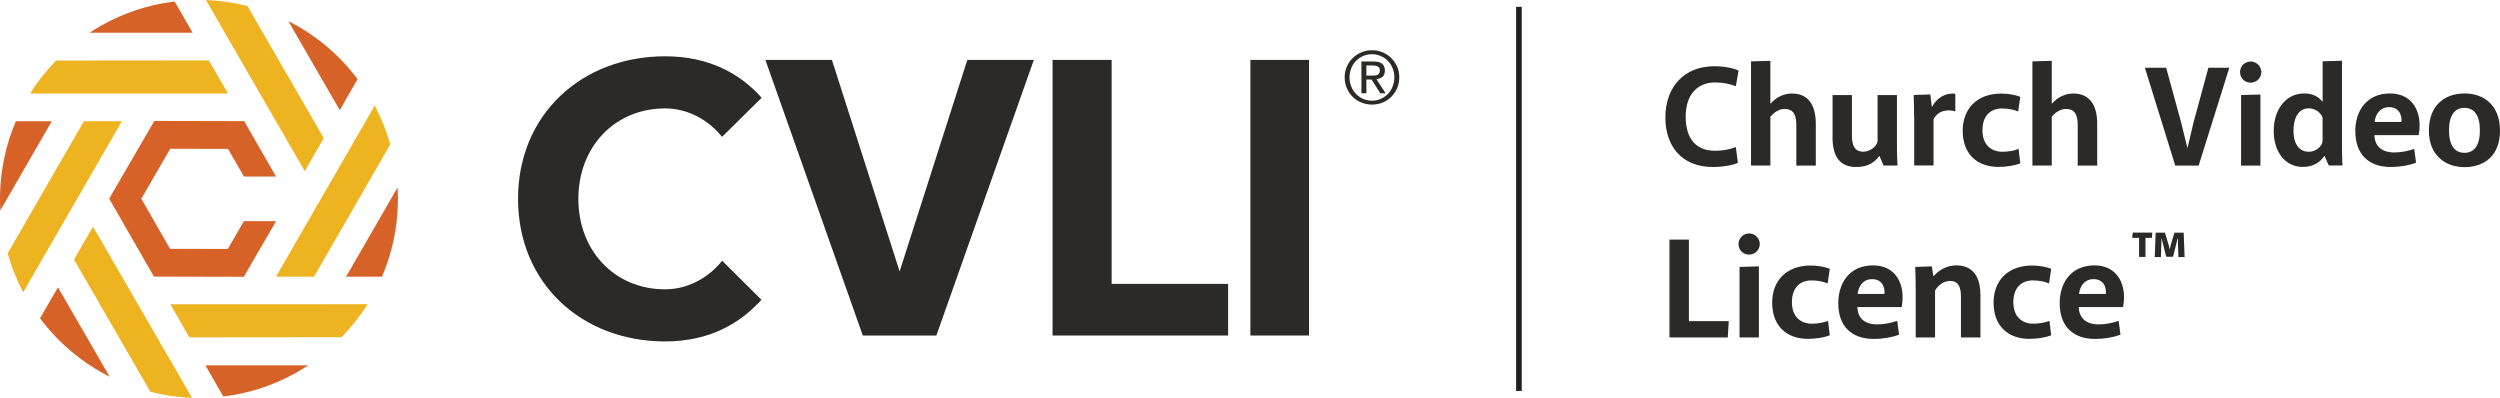 <?xml version="1.0" encoding="UTF-8"?>
<svg id="Layer_1" xmlns="http://www.w3.org/2000/svg" version="1.1" viewBox="0 0 359.29 57.17">
  <!-- Generator: Adobe Illustrator 29.5.0, SVG Export Plug-In . SVG Version: 2.1.0 Build 137)  -->
  <defs>
    <style>
      .st0 {
        fill: #eeb320;
      }

      .st1 {
        fill: #231f20;
      }

      .st2 {
        fill: #2d2a26;
      }

      .st3 {
        fill: #2c2a29;
      }

      .st4 {
        fill: #e07c00;
      }

      .st5 {
        fill: #d76227;
      }
    </style>
  </defs>
  <g>
    <g>
      <g>
        <g>
          <path class="st3" d="M109.42,43.08c-3,3.36-7.42,5.99-13.83,5.99-11.94,0-21.14-8.31-21.14-20.49s9.2-20.49,21.14-20.49c6.43,0,10.87,2.59,13.87,5.96l-5.69,5.62c-1.89-2.38-4.88-4.09-8.18-4.09-7.24,0-12.47,5.52-12.47,13s5.23,13,12.47,13c3.31,0,6.31-1.72,8.19-4.11l5.64,5.6h0Z"/>
          <path class="st3" d="M151.27,48.22V8.61h8.49v32.19h16.74v7.42h-25.23Z"/>
          <path class="st3" d="M179.7,48.22V8.61h8.43v39.61h-8.43Z"/>
          <path class="st3" d="M124,48.22l-14-39.61h9.56l9.73,30.4,9.73-30.4h9.56l-14.01,39.61s-10.57,0-10.57,0Z"/>
        </g>
        <g>
          <path class="st0" d="M46.53,19.85L35.56.86c-1.95-.49-3.95-.79-5.97-.86l2.72,4.71,11.49,19.89,2.73-4.76h0Z"/>
          <path class="st0" d="M24.87,52.46l-11.5-19.89-2.74,4.73,10.99,19.01c1.95.49,3.95.79,5.97.86l-2.72-4.71Z"/>
          <path class="st0" d="M32.63,13.19l-2.62-4.51-21.95.02c-1.4,1.44-2.66,3.02-3.73,4.74h28.43s-.13-.23-.13-.23v-.02Z"/>
          <path class="st0" d="M47.38,43.73h-22.9l2.72,4.75,21.89-.02c1.4-1.44,2.66-3.02,3.73-4.74h-5.44Z"/>
          <path class="st0" d="M45.13,39.76l10.96-19c-.55-1.93-1.29-3.81-2.23-5.6l-2.72,4.72-11.47,19.88h5.47,0Z"/>
          <g>
            <polygon class="st4" points="19.83 13.43 19.83 13.43 19.62 13.43 19.83 13.43"/>
            <path class="st0" d="M12.05,17.43L1.1,36.41c.55,1.93,1.29,3.81,2.23,5.6l2.72-4.72,11.47-19.87h-5.47Z"/>
          </g>
        </g>
        <g>
          <path class="st5" d="M51.39,11.37c-2.7-3.59-6.13-6.41-9.96-8.34l7.4,12.8s2.56-4.46,2.56-4.46Z"/>
          <path class="st5" d="M5.75,45.74c2.71,3.62,6.15,6.46,10.01,8.4l-7.43-12.85-2.58,4.45Z"/>
          <path class="st5" d="M25.09.22c-4.47.54-8.62,2.11-12.21,4.48h14.81L25.09.22Z"/>
          <path class="st5" d="M29.53,52.52l2.56,4.46c4.47-.54,8.63-2.11,12.21-4.48h-14.78v.02Z"/>
          <path class="st5" d="M54.9,39.76c1.77-4.15,2.49-8.53,2.24-12.83l-7.4,12.83h5.16Z"/>
          <path class="st5" d="M2.28,17.43C.51,21.57-.2,25.95.05,30.24l7.39-12.81H2.28Z"/>
          <polygon class="st5" points="35.06 31.78 32.74 35.78 24.44 35.76 20.31 28.56 24.47 21.38 32.77 21.4 35.06 25.37 39.67 25.37 35.09 17.41 22.18 17.38 15.69 28.55 22.12 39.75 35.04 39.78 39.68 31.78 35.06 31.78"/>
        </g>
      </g>
      <path class="st2" d="M193.56,9.57c.21-.47.49-.88.85-1.23.36-.35.78-.62,1.25-.82.48-.2.98-.3,1.52-.3s1.04.1,1.52.3c.47.2.89.47,1.24.82.36.35.64.76.85,1.23.21.47.31.99.31,1.54s-.1,1.09-.31,1.56c-.21.48-.49.89-.85,1.25-.35.35-.77.63-1.24.82s-.98.29-1.52.29-1.04-.1-1.52-.29c-.48-.2-.9-.47-1.25-.82-.36-.35-.64-.77-.85-1.25s-.31-1-.31-1.56.1-1.06.31-1.54ZM194.2,12.44c.16.41.39.76.68,1.06s.63.54,1.02.71.82.26,1.28.26.87-.09,1.26-.26.73-.41,1.02-.71c.29-.3.52-.65.68-1.06.16-.41.25-.85.25-1.33s-.08-.9-.25-1.31c-.16-.4-.39-.75-.68-1.05s-.63-.53-1.02-.7-.81-.26-1.26-.26-.89.09-1.28.26-.74.4-1.02.7-.52.65-.68,1.05c-.16.4-.25.84-.25,1.31s.08.93.25,1.33ZM197.43,8.84c.54,0,.95.11,1.21.32.26.22.39.54.39.98,0,.41-.12.71-.35.9-.23.19-.52.3-.86.34l1.31,2.02h-.76l-1.25-1.97h-.75v1.97h-.71v-4.57h1.77ZM197.11,10.87c.16,0,.31,0,.45-.02.14-.01.27-.04.38-.09s.2-.12.27-.22.1-.24.1-.42c0-.15-.03-.28-.09-.37s-.14-.16-.23-.21-.2-.08-.32-.1c-.12-.02-.24-.03-.36-.03h-.94v1.45h.74,0Z"/>
    </g>
    <rect class="st1" x="217.89" y=".98" width=".81" height="55.21"/>
    <g>
      <path class="st3" d="M239.34,16.89c0-4.41,2.72-7.37,7.02-7.37,1.52,0,2.8.29,3.5.62l-.39,2.25c-.82-.31-1.81-.54-2.97-.54-2.53,0-4.24,1.71-4.24,4.92s1.52,4.9,4.24,4.9c1.05,0,2.18-.21,2.97-.54l.29,2.27c-.72.33-2.08.6-3.6.6-4.57,0-6.82-3.11-6.82-7.11h0Z"/>
      <path class="st3" d="M251.65,8.82l2.78-.08v6.14h.04c.84-.93,1.89-1.44,3.07-1.44,2.27,0,3.42,1.57,3.42,4.37v5.99h-2.8v-5.85c0-1.34-.35-2.29-1.69-2.29-.85,0-1.57.56-2.04,1.11v7.02h-2.78v-14.97h0Z"/>
      <path class="st3" d="M263.37,19.72v-6.06h2.78v5.77c0,1.46.37,2.37,1.65,2.37,1.05,0,2.04-.89,2.04-1.59v-6.55h2.78v6.9c0,1.24.02,2.31.08,3.23h-2l-.58-1.36h-.04c-.7.95-1.69,1.57-3.32,1.57-2.29,0-3.4-1.44-3.4-4.28h.01Z"/>
      <path class="st3" d="M275.09,16.95c0-1.3-.04-2.33-.06-3.3l2.39-.08.21,1.75h.06c.66-1.22,1.85-2.02,3.32-1.85v2.53c-1.28-.33-2.47-.08-3.13,1.13v6.65h-2.78v-6.84h-.01Z"/>
      <path class="st3" d="M282.07,18.79c0-3.11,2-5.34,5.54-5.34.93,0,2,.16,2.74.47l-.31,2.1c-.52-.23-1.36-.43-2.31-.43-1.71,0-2.82,1.09-2.82,3.13,0,2.16,1.32,3.09,2.86,3.09.91,0,1.73-.16,2.33-.41l.25,2.08c-.72.29-1.94.51-3.13.51-3.11,0-5.15-1.87-5.15-5.21h0Z"/>
      <path class="st3" d="M292.09,8.82l2.78-.08v6.14h.04c.84-.93,1.89-1.44,3.07-1.44,2.27,0,3.42,1.57,3.42,4.37v5.99h-2.8v-5.85c0-1.34-.35-2.29-1.69-2.29-.85,0-1.57.56-2.04,1.11v7.02h-2.78v-14.97h0Z"/>
      <path class="st3" d="M308.26,9.73h3.05l2.16,7.89.87,3.56h.06l.84-3.56,2.14-7.89h3.01l-4.41,14.07h-3.36l-4.37-14.07h0Z"/>
      <path class="st3" d="M321.93,10.36c0-.84.68-1.52,1.52-1.52s1.54.68,1.54,1.52-.68,1.52-1.54,1.52-1.52-.66-1.52-1.52ZM322.08,13.66l2.78-.08v10.22h-2.78v-10.13h0Z"/>
      <path class="st3" d="M326.77,18.83c0-3.19,1.81-5.4,4.37-5.4,1.28,0,2.06.47,2.62,1.17h.04v-5.79l2.78-.08v12.13c0,.76.02,2.2.08,2.92h-1.98l-.6-1.36h-.04c-.66.99-1.69,1.57-3.09,1.57-2.55,0-4.18-2.18-4.18-5.17h0ZM333.79,20.23v-3.38c-.47-.97-1.34-1.28-1.98-1.28-1.61,0-2.2,1.59-2.2,3.19,0,2.31,1.13,3.05,2.18,3.05,1.24,0,2-.97,2-1.59h0Z"/>
      <path class="st3" d="M338.49,18.87c0-2.97,1.65-5.44,5.01-5.44s4.7,2.88,4.1,5.99h-6.36c.06,1.77,1.28,2.49,2.82,2.49,1.11,0,2.1-.23,2.9-.51l.27,1.98c-.99.39-2.31.62-3.62.62-3.27,0-5.11-1.9-5.11-5.13h-.01ZM345.12,17.53c.02-.08.02-.14.02-.23,0-.84-.39-1.9-1.81-1.9-1.26,0-1.94,1.01-2.06,2.12h3.85Z"/>
      <path class="st3" d="M349.07,18.77c0-3.81,2.47-5.34,5.11-5.34s5.11,1.54,5.11,5.34-2.47,5.25-5.11,5.25-5.11-1.61-5.11-5.25ZM356.4,18.73c0-2.2-.85-3.23-2.22-3.23s-2.22,1.03-2.22,3.23.84,3.23,2.22,3.23,2.22-1.03,2.22-3.23Z"/>
    </g>
  </g>
  <g>
    <path class="st3" d="M239.92,34.43h2.8v11.72h5.73l-.14,2.35h-8.38v-14.07h0Z"/>
    <path class="st3" d="M249.85,35.07c0-.84.68-1.52,1.52-1.52s1.54.68,1.54,1.52-.68,1.52-1.54,1.52-1.52-.66-1.52-1.52ZM250,38.36l2.78-.08v10.22h-2.78v-10.13h0Z"/>
    <path class="st3" d="M254.69,43.49c0-3.11,2-5.33,5.54-5.33.93,0,2,.17,2.74.47l-.31,2.1c-.51-.23-1.36-.43-2.31-.43-1.71,0-2.82,1.09-2.82,3.13,0,2.16,1.32,3.09,2.86,3.09.91,0,1.73-.17,2.33-.41l.25,2.08c-.72.29-1.94.51-3.13.51-3.11,0-5.15-1.88-5.15-5.21h0Z"/>
    <path class="st3" d="M264.19,43.58c0-2.97,1.65-5.44,5.01-5.44s4.7,2.88,4.1,5.99h-6.37c.06,1.77,1.28,2.49,2.82,2.49,1.11,0,2.1-.23,2.91-.51l.27,1.98c-.99.39-2.31.62-3.63.62-3.28,0-5.11-1.9-5.11-5.13h0ZM270.82,42.24c.02-.08.02-.14.02-.23,0-.84-.39-1.89-1.81-1.89-1.26,0-1.94,1.01-2.06,2.12h3.85Z"/>
    <path class="st3" d="M275.31,41.47c0-1.15-.02-2.16-.06-3.11l2.39-.08.21,1.38h.06c.7-.76,1.75-1.52,3.25-1.52,2.27,0,3.46,1.52,3.46,4.26v6.1h-2.8v-5.87c0-1.34-.35-2.25-1.52-2.25-.97,0-1.73.58-2.2,1.38v6.74h-2.78v-7.02h-.01Z"/>
    <path class="st3" d="M286.51,43.49c0-3.11,2-5.33,5.54-5.33.93,0,2,.17,2.74.47l-.31,2.1c-.51-.23-1.36-.43-2.31-.43-1.71,0-2.82,1.09-2.82,3.13,0,2.16,1.32,3.09,2.86,3.09.91,0,1.73-.17,2.33-.41l.25,2.08c-.72.29-1.94.51-3.13.51-3.11,0-5.15-1.88-5.15-5.21h0Z"/>
    <path class="st3" d="M296.01,43.58c0-2.97,1.65-5.44,5.01-5.44s4.7,2.88,4.1,5.99h-6.37c.06,1.77,1.28,2.49,2.82,2.49,1.11,0,2.1-.23,2.91-.51l.27,1.98c-.99.39-2.31.62-3.63.62-3.28,0-5.11-1.9-5.11-5.13h0ZM302.64,42.24c.02-.08.02-.14.02-.23,0-.84-.39-1.89-1.81-1.89-1.26,0-1.94,1.01-2.06,2.12h3.85Z"/>
    <path class="st3" d="M307.41,34.19h-.97l.06-.76h2.82l-.06.76h-.92v2.74h-.92v-2.74h0ZM309.81,33.44h1.33l.54,1.8.13.58h.02l.13-.58.54-1.8h1.33l.13,3.5h-.89l-.06-1.84v-.83h-.05l-.66,2.63h-.98l-.66-2.63h-.02l-.02.83-.06,1.84h-.89l.13-3.5h.01Z"/>
  </g>
</svg>